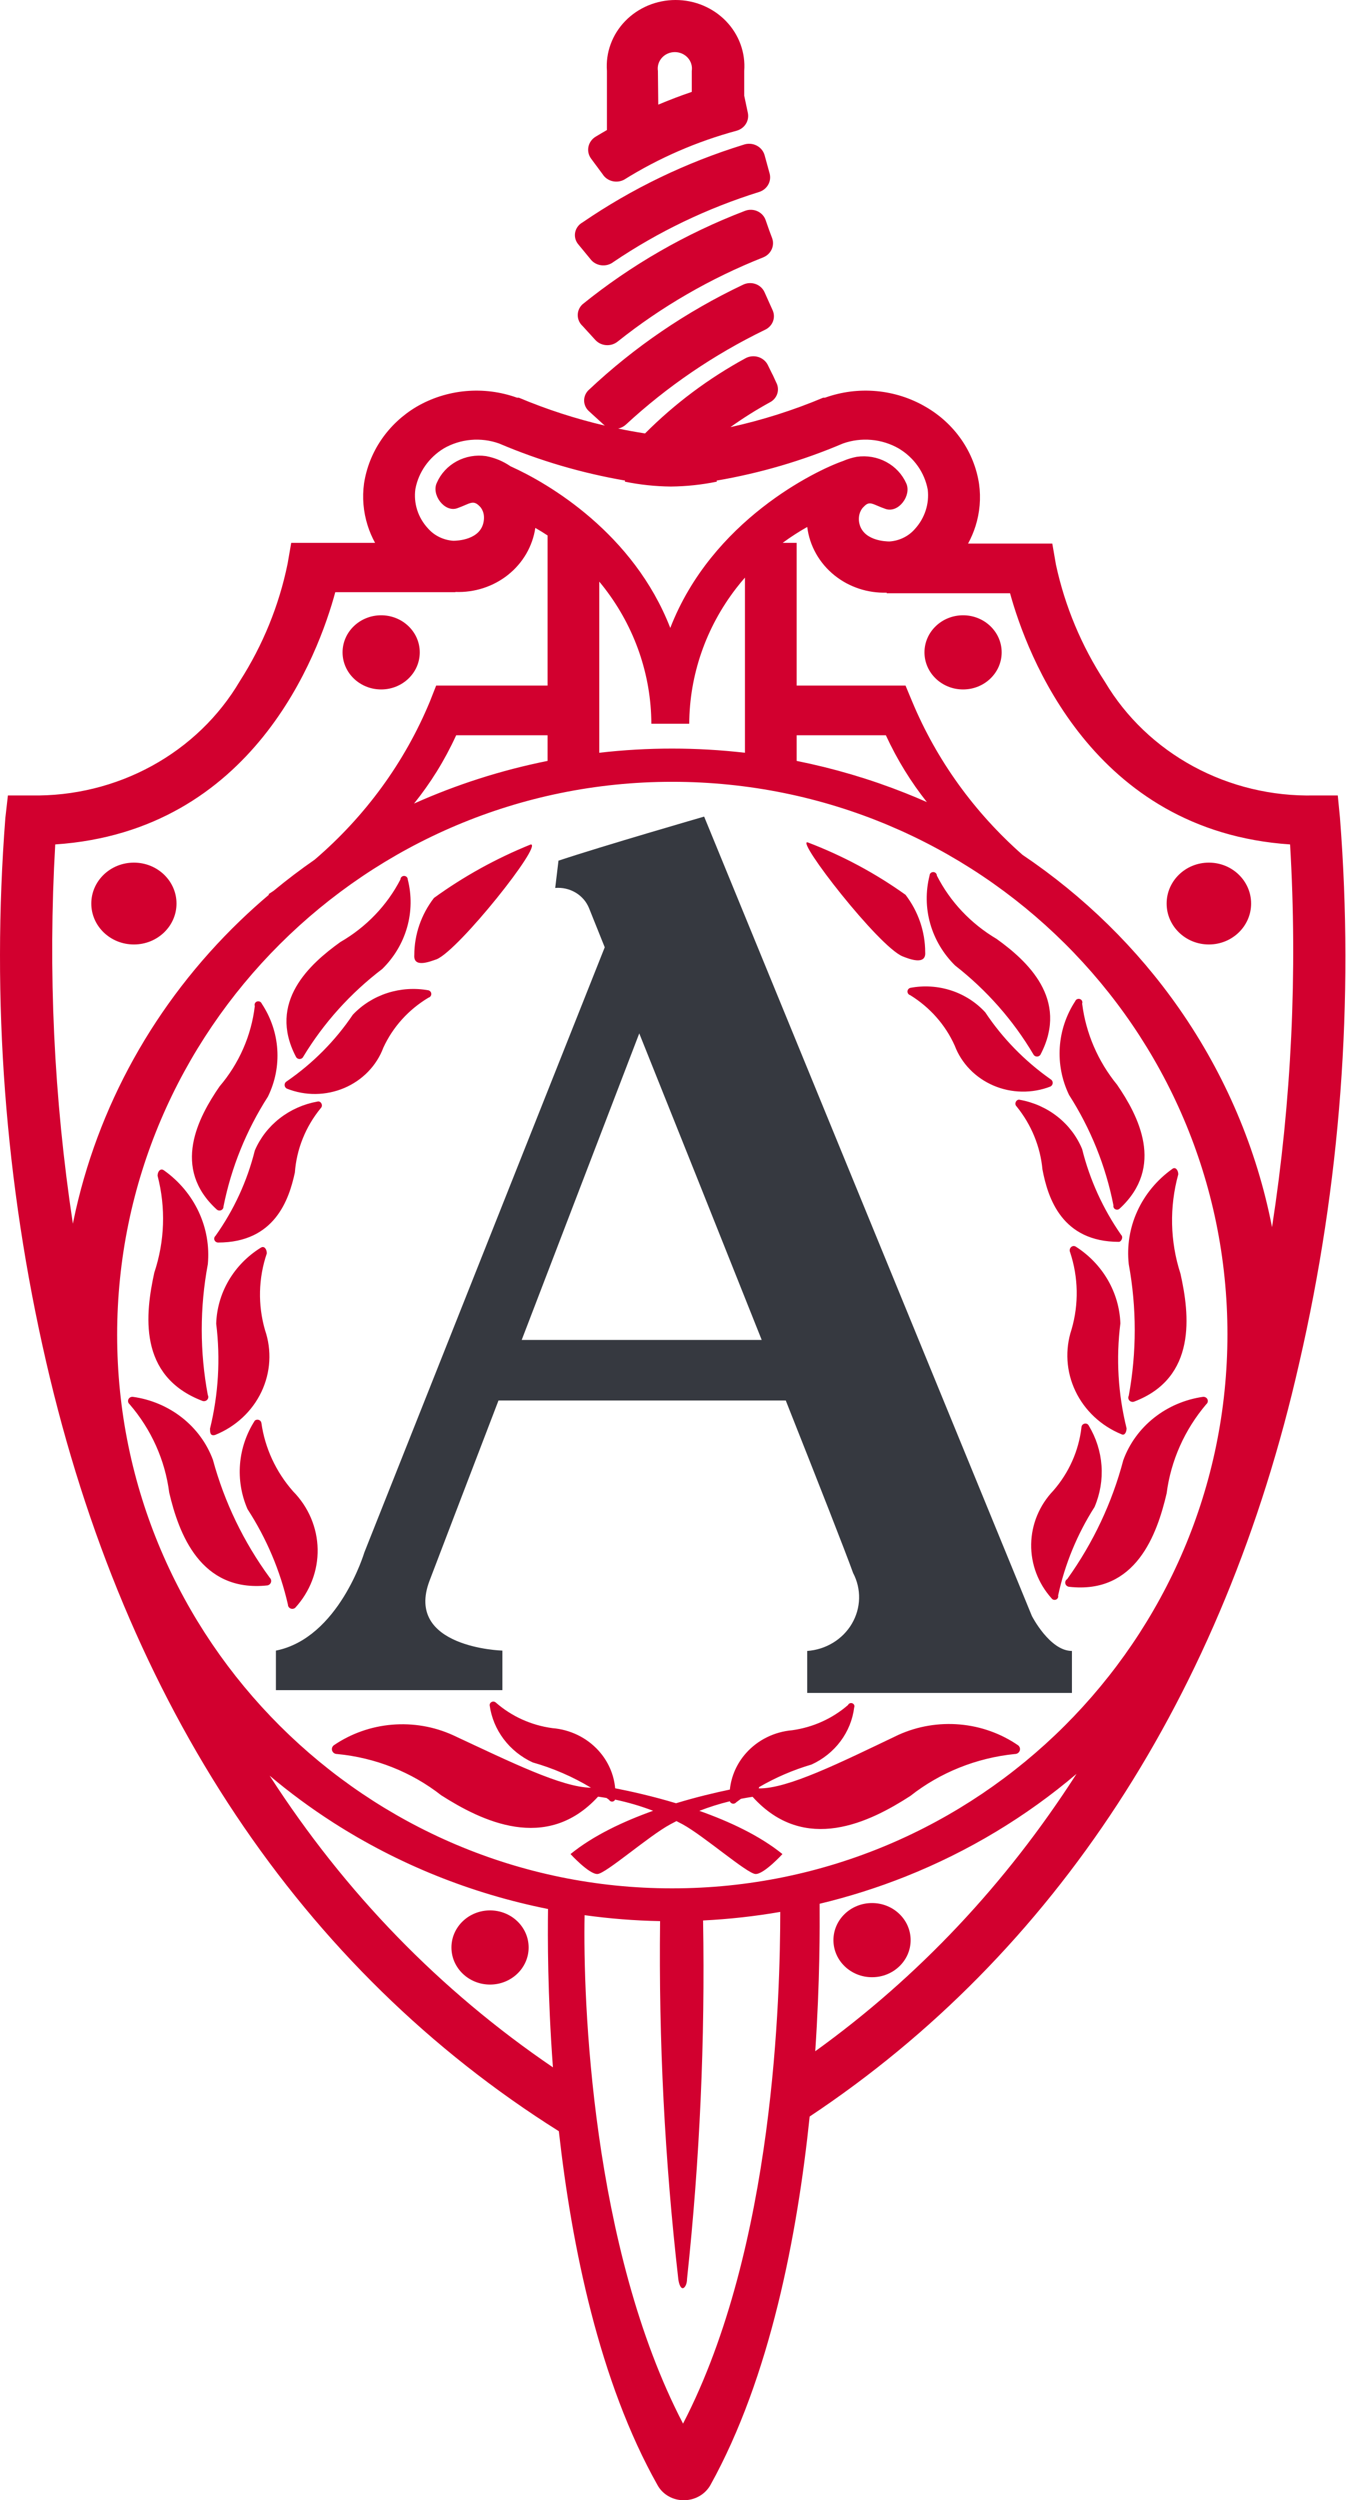 <?xml version="1.0" encoding="UTF-8"?> <svg xmlns="http://www.w3.org/2000/svg" width="617" height="1146" viewBox="0 0 617 1146" fill="none"><path d="M343.474 129.765C344.459 129.714 345.444 129.858 346.368 130.188C347.292 130.519 348.136 131.031 348.846 131.688C349.555 132.346 350.116 133.137 350.493 134.013L354.165 142.191C354.908 143.833 354.958 145.687 354.304 147.362C353.649 149.038 352.343 150.404 350.66 151.171C327.267 162.518 305.773 177.166 286.894 194.627C285.904 195.541 284.675 196.161 283.352 196.436C287.439 197.285 291.55 198.031 295.681 198.675C309.228 185.075 324.768 173.446 341.813 164.159C342.694 163.696 343.665 163.412 344.665 163.323C345.665 163.235 346.673 163.344 347.628 163.645C348.582 163.945 349.462 164.43 350.213 165.07C350.964 165.71 351.571 166.492 351.996 167.366L354.272 172.007L355.835 175.384C356.671 176.941 356.842 178.75 356.312 180.427C355.783 182.103 354.593 183.516 352.997 184.364C346.695 187.815 340.628 191.63 334.827 195.784C349.395 192.572 363.639 188.056 377.367 182.28H378.202C385.708 179.577 393.756 178.548 401.737 179.271C409.718 179.993 417.424 182.448 424.273 186.45C430.847 190.235 436.46 195.379 440.705 201.509C444.95 207.639 447.719 214.601 448.811 221.888C449.699 228.331 449.146 234.882 447.188 241.104C446.311 243.891 445.16 246.583 443.758 249.146H482.364L484.033 258.768C488.139 277.874 495.772 296.122 506.568 312.646C516.186 328.794 530.167 342.146 547.032 351.291C563.897 360.436 583.021 365.035 602.383 364.601H613.233L614.234 374.863C620.759 458.623 614.46 542.85 595.539 624.854C561 777.258 483.235 895.632 371.147 970.124C365.512 1024.36 353.05 1089.7 325.621 1139.1C324.422 1141.2 322.657 1142.94 320.513 1144.16C318.368 1145.37 315.924 1146.01 313.435 1146C310.968 1146.01 308.543 1145.38 306.425 1144.16C304.306 1142.95 302.574 1141.2 301.417 1139.1C274.715 1091.68 262.079 1029.67 256.172 976.859C138.351 902.794 57.45 782.001 21.151 624.212C2.295 542.416 -4.003 458.41 2.456 374.863L3.624 364.601H14.307C33.691 364.958 52.814 360.273 69.652 351.042C86.49 341.811 100.417 328.378 109.956 312.165C120.522 295.656 127.927 277.463 131.822 258.447L133.492 248.825H171.929C170.526 246.262 169.376 243.57 168.499 240.783C166.542 234.562 165.988 228.011 166.876 221.567C167.98 214.386 170.704 207.523 174.855 201.457C179.007 195.392 184.487 190.27 190.913 186.45C197.762 182.448 205.468 179.993 213.449 179.271C221.43 178.548 229.478 179.577 236.984 182.28H237.819C250.575 187.649 263.776 191.93 277.268 195.09C277.076 194.945 276.89 194.791 276.712 194.627L270.035 188.533C269.316 187.902 268.742 187.134 268.349 186.278C267.957 185.423 267.755 184.498 267.755 183.562C267.755 182.627 267.957 181.702 268.349 180.846C268.742 179.99 269.316 179.222 270.035 178.591C290.774 159.068 314.607 142.831 340.644 130.485C341.526 130.061 342.49 129.816 343.474 129.765ZM357.667 876.336C345.987 878.362 334.17 879.674 322.287 880.261C323.239 935.097 320.786 989.94 314.938 1044.5C314.938 1047.22 313.77 1048.83 312.935 1048.83C312.101 1048.83 311.266 1047.22 310.932 1044.66C304.708 990.17 301.918 935.371 302.579 880.562C290.957 880.341 279.401 879.426 267.972 877.835C267.191 916.563 271.15 1030.28 313.101 1110.88C355.192 1029.7 357.604 913.669 357.667 876.336ZM123.596 813.891C158.29 867.703 201.652 912.325 253.461 947.587C250.988 914.259 251.037 887.471 251.212 875C216.2 868.016 182.728 854.614 152.699 835.346C142.481 828.789 132.763 821.617 123.596 813.891ZM493.479 813.053C470.308 832.758 443.864 848.663 415.207 860.085C402.356 865.207 389.155 869.387 375.717 872.609C375.779 883.04 375.87 908.113 373.702 940.205C421.086 906.046 461.079 863.526 493.479 813.053ZM224.631 875.645C234.403 875.645 242.325 883.255 242.325 892.643C242.325 902.03 234.403 909.64 224.631 909.64C214.859 909.64 206.938 902.03 206.937 892.643C206.937 883.255 214.859 875.645 224.631 875.645ZM399.737 872.277C409.509 872.277 417.431 879.888 417.431 889.275C417.431 898.663 409.509 906.272 399.737 906.272C389.965 906.272 382.043 898.663 382.043 889.275C382.043 879.888 389.965 872.277 399.737 872.277ZM308.094 358.347C167.877 358.347 53.7 472.197 53.7 611.864C53.7 751.532 167.877 865.543 308.094 865.543C448.311 865.543 562.654 751.692 562.654 611.544C562.654 471.396 448.478 358.347 308.094 358.347ZM225.417 780.083C225.727 779.943 226.074 779.898 226.411 779.954C226.748 780.01 227.059 780.164 227.303 780.396C234.503 786.712 243.522 790.791 253.177 792.101C261.4 792.757 269.028 796.482 274.427 802.477C278.796 807.329 281.421 813.357 281.994 819.674C289.154 821.07 299.113 823.29 309.889 826.53C319.156 823.715 327.808 821.669 334.562 820.266C335.197 814.108 337.783 808.241 342.036 803.491C347.399 797.501 354.986 793.759 363.18 793.063C372.695 791.728 381.583 787.71 388.719 781.518C388.874 781.156 389.172 780.869 389.548 780.719C389.923 780.568 390.345 780.567 390.722 780.716C391.098 780.865 391.398 781.151 391.555 781.512C391.711 781.873 391.711 782.279 391.556 782.641C390.86 788.226 388.704 793.551 385.289 798.121C381.874 802.691 377.312 806.357 372.026 808.778C363.592 811.26 355.526 814.732 348.009 819.105L347.785 819.73C361.055 819.952 384.833 808.08 411.921 795.147C420.67 791.208 430.353 789.577 439.975 790.423C449.598 791.268 458.813 794.559 466.673 799.958C467.058 800.249 467.339 800.65 467.474 801.104C467.61 801.557 467.593 802.04 467.427 802.483C467.26 802.927 466.953 803.309 466.548 803.575C466.143 803.842 465.66 803.979 465.17 803.968C447.587 805.747 430.931 812.437 417.263 823.21C398.986 835.021 368.968 850.167 344.985 823.582C343.198 823.846 341.42 824.152 339.652 824.499C338.919 825.022 338.192 825.554 337.472 826.096C337.262 826.365 336.97 826.564 336.636 826.664C336.301 826.764 335.942 826.762 335.609 826.655C335.277 826.549 334.988 826.344 334.783 826.071C334.68 825.934 334.601 825.783 334.548 825.624C329.792 826.787 325.123 828.254 320.573 830.016C334.249 834.851 348.187 841.332 358.672 849.828C358.672 849.828 350.158 859.128 346.319 858.968C342.48 858.807 322.616 841.49 312.934 836.198C311.99 835.688 311.037 835.192 310.079 834.709C309.133 835.192 308.192 835.688 307.26 836.198C297.411 841.49 277.714 858.807 273.875 858.968C270.035 859.128 261.522 849.828 261.522 849.828C271.968 841.315 285.82 834.826 299.389 829.987C293.736 827.828 287.905 826.114 281.955 824.863C281.917 824.956 281.87 825.046 281.811 825.13C281.616 825.412 281.323 825.618 280.985 825.714C280.647 825.809 280.284 825.788 279.961 825.652C279.638 825.517 279.374 825.277 279.217 824.974C278.822 824.682 278.424 824.394 278.025 824.107C276.741 823.883 275.451 823.681 274.157 823.5C250.375 849.435 220.485 834.504 202.264 822.889C188.633 812.211 172.028 805.629 154.524 803.967C154.034 803.978 153.551 803.842 153.146 803.575C152.742 803.309 152.435 802.927 152.268 802.483C152.102 802.04 152.085 801.557 152.221 801.104C152.356 800.65 152.637 800.249 153.022 799.958C160.872 794.599 170.065 791.344 179.658 790.526C189.251 789.709 198.897 791.36 207.606 795.309C234.242 807.719 257.526 819.25 270.903 819.412C262.598 814.397 253.602 810.491 244.163 807.815C238.883 805.367 234.318 801.697 230.88 797.135C227.442 792.573 225.238 787.261 224.466 781.678C224.435 781.35 224.509 781.022 224.68 780.736C224.85 780.451 225.107 780.223 225.417 780.083ZM117.645 650.75C117.959 650.689 118.284 650.708 118.588 650.806C118.891 650.903 119.163 651.075 119.376 651.304C119.589 651.533 119.736 651.812 119.803 652.113C121.429 663.704 126.468 674.608 134.325 683.542C141.396 690.718 145.419 700.175 145.604 710.055C145.79 719.934 142.124 729.523 135.327 736.939C135.038 737.188 134.681 737.35 134.298 737.407C133.915 737.464 133.523 737.412 133.17 737.26C132.816 737.107 132.516 736.86 132.306 736.547C132.097 736.234 131.986 735.868 131.988 735.496C128.461 719.994 122.194 705.188 113.46 691.72C110.624 685.188 109.448 678.102 110.028 671.048C110.609 663.993 112.93 657.173 116.799 651.151C117.04 650.949 117.332 650.811 117.645 650.75ZM495.719 654.358C495.719 652.434 498.222 651.792 499.056 653.396C502.455 659.009 504.463 665.299 504.927 671.777C505.39 678.256 504.295 684.751 501.727 690.758C493.766 703.253 488.118 716.98 485.035 731.327C485.13 731.693 485.087 732.08 484.915 732.419C484.743 732.758 484.452 733.028 484.094 733.181C483.735 733.334 483.331 733.36 482.954 733.256C482.577 733.152 482.249 732.923 482.03 732.61C475.855 725.706 472.53 716.865 472.683 707.764C472.837 698.662 476.46 689.93 482.865 683.222C490.003 675.019 494.473 664.982 495.719 654.358ZM551.471 640.247C551.893 640.209 552.316 640.301 552.681 640.509C553.045 640.717 553.332 641.031 553.499 641.405C553.666 641.78 553.705 642.195 553.61 642.592C553.516 642.989 553.292 643.347 552.972 643.614C543.015 655.324 536.708 669.5 534.778 684.505C530.438 703.106 520.756 730.846 490.042 727.318C489.634 727.269 489.251 727.101 488.946 726.836C488.641 726.571 488.429 726.221 488.338 725.836C488.247 725.451 488.281 725.047 488.436 724.682C488.592 724.316 488.861 724.005 489.207 723.791C501.081 707.23 509.786 688.767 514.914 669.271C517.68 661.694 522.546 654.987 528.988 649.872C535.43 644.757 543.204 641.43 551.471 640.247ZM60.879 640.247C69.156 641.389 76.952 644.681 83.424 649.768C89.896 654.854 94.799 661.542 97.602 669.11C102.848 688.475 111.668 706.778 123.643 723.149C123.923 723.409 124.125 723.736 124.228 724.097C124.332 724.457 124.333 724.838 124.23 725.198C124.128 725.559 123.926 725.886 123.646 726.146C123.367 726.407 123.02 726.59 122.641 726.677C91.76 730.044 81.912 702.624 77.572 684.184C75.671 669.267 69.356 655.188 59.377 643.614C59.057 643.347 58.834 642.989 58.739 642.592C58.645 642.195 58.684 641.78 58.85 641.405C59.017 641.031 59.304 640.717 59.669 640.509C60.033 640.301 60.457 640.209 60.879 640.247ZM119.47 571.937C121.139 570.814 122.307 572.578 122.307 574.502C118.437 585.873 118.147 598.09 121.473 609.619C124.659 618.931 124.073 629.054 119.835 637.97C115.596 646.886 108.016 653.94 98.604 657.726C96.267 658.367 96.267 656.442 96.267 654.839C100.131 639.086 101.092 622.805 99.105 606.733C99.316 599.783 101.28 592.986 104.827 586.926C108.374 580.865 113.398 575.721 119.47 571.937ZM490.545 574.021C489.71 572.258 491.546 570.334 493.216 571.456C499.264 575.34 504.265 580.55 507.806 586.655C511.346 592.761 513.325 599.588 513.58 606.573C511.545 622.643 512.506 638.933 516.418 654.679C516.418 656.282 515.583 658.207 514.081 657.405C504.72 653.56 497.188 646.498 492.959 637.602C488.73 628.705 488.106 618.613 491.212 609.299C494.557 597.727 494.325 585.469 490.545 574.021ZM537.281 535.857C538.783 534.575 540.119 536.338 540.119 538.263C535.993 553.232 536.34 569.014 541.121 583.803C545.294 602.404 548.799 631.588 519.755 642.492C519.379 642.596 518.98 642.592 518.607 642.48C518.234 642.369 517.902 642.156 517.654 641.866C517.406 641.576 517.251 641.223 517.209 640.85C517.167 640.477 517.24 640.1 517.418 639.766C521.07 619.821 521.07 599.418 517.418 579.474C516.505 571.173 517.856 562.787 521.339 555.14C524.821 547.493 530.316 540.847 537.281 535.857ZM72.23 538.904C72.23 536.98 73.566 535.216 75.235 536.499C82.128 541.413 87.59 547.945 91.097 555.471C94.605 562.996 96.04 571.262 95.266 579.474C91.551 599.305 91.551 619.614 95.266 639.445C95.444 639.779 95.516 640.156 95.474 640.529C95.432 640.902 95.277 641.255 95.029 641.545C94.781 641.835 94.449 642.049 94.076 642.16C93.703 642.271 93.304 642.275 92.929 642.171C62.883 630.786 66.722 601.763 70.728 583.322C75.522 568.939 76.042 553.556 72.23 538.904ZM145.51 504.909C147.012 504.428 148.348 506.673 147.013 507.956C140.079 516.431 135.95 526.709 135.161 537.461C132.49 549.808 125.98 569.531 99.939 569.531C99.579 569.514 99.233 569.396 98.942 569.191C98.652 568.987 98.431 568.704 98.306 568.38C98.182 568.055 98.159 567.702 98.242 567.365C98.325 567.028 98.509 566.722 98.771 566.484C107.212 554.607 113.321 541.347 116.799 527.358C119.253 521.611 123.166 516.546 128.181 512.625C133.196 508.704 139.154 506.051 145.51 504.909ZM466.005 507.154C464.669 505.872 466.004 503.627 467.507 504.107C473.868 505.247 479.824 507.92 484.816 511.874C489.809 515.828 493.675 520.935 496.052 526.717C499.532 540.726 505.579 554.03 513.912 566.004C515.08 567.126 513.912 569.21 512.911 569.211C486.871 569.211 480.36 549.327 477.856 536.018C476.871 525.503 472.757 515.483 466.005 507.154ZM370.033 241.534C366.121 243.739 362.358 246.174 358.764 248.825H365.181V314.25H415.094L418.098 321.466C429.31 348.382 446.655 372.395 468.712 391.819C496.838 410.765 521.239 434.623 540.549 462.321C561.75 492.733 576.158 526.833 583.095 562.478C592.039 504.473 594.822 445.694 591.366 387.05C500.726 380.956 470.68 299.819 463.001 271.917H406.413C406.441 271.83 406.467 271.742 406.493 271.654C397.809 271.925 389.305 269.134 382.603 263.778C375.602 258.183 371.103 250.221 370.033 241.534ZM245.385 241.969C244.153 250.36 239.715 258.024 232.917 263.457C226.137 268.874 217.514 271.671 208.725 271.325C208.742 271.362 208.758 271.399 208.775 271.436H153.689C146.011 299.818 116.131 380.956 25.324 387.05C21.968 445.163 24.688 503.401 33.407 560.896C33.497 560.448 33.586 560 33.679 559.552C44.446 507.428 71.059 459.541 110.151 421.942C114.4 417.856 118.775 413.911 123.269 410.111L123.14 409.82C123.9 409.327 124.655 408.825 125.407 408.322C131.495 403.28 137.795 398.504 144.287 394C167.424 374.169 185.55 349.366 197.089 321.466L199.927 314.25H251.005V245.427C249.169 244.22 247.295 243.067 245.385 241.969ZM118.453 458.949C118.675 458.958 118.892 459.008 119.094 459.098C119.295 459.187 119.476 459.314 119.627 459.471C119.777 459.627 119.895 459.811 119.972 460.011C124.155 466.312 126.609 473.528 127.105 480.986C127.602 488.445 126.123 495.903 122.808 502.664C112.896 518.122 105.996 535.183 102.444 553.015C102.461 553.356 102.374 553.695 102.194 553.99C102.014 554.285 101.75 554.524 101.431 554.677C101.113 554.83 100.755 554.89 100.401 554.852C100.048 554.813 99.713 554.676 99.439 554.458C78.407 535.376 90.927 512.125 100.608 498.014C109.59 487.475 115.213 474.668 116.8 461.133C116.723 460.933 116.688 460.72 116.697 460.507C116.706 460.294 116.758 460.085 116.851 459.892C116.944 459.698 117.076 459.524 117.239 459.379C117.402 459.234 117.593 459.122 117.802 459.049C118.01 458.975 118.231 458.941 118.453 458.949ZM493.759 457.975C494.165 457.794 494.63 457.777 495.051 457.926C495.471 458.075 495.813 458.378 496.001 458.769C496.189 459.159 496.208 459.607 496.053 460.011C497.751 473.586 503.293 486.453 512.077 497.212C521.759 511.323 534.112 534.735 513.246 553.978C512.995 554.229 512.665 554.395 512.306 554.45C511.948 554.506 511.58 554.447 511.26 554.284C510.939 554.121 510.682 553.862 510.528 553.546C510.375 553.23 510.333 552.875 510.408 552.534C506.902 534.59 500 517.414 490.043 501.862C486.76 495.037 485.299 487.534 485.795 480.03C486.29 472.527 488.726 465.26 492.881 458.888C493.036 458.484 493.352 458.155 493.759 457.975ZM177.531 455.165C183.612 453.199 190.117 452.769 196.421 453.917C196.794 454.029 197.121 454.253 197.352 454.556C197.584 454.859 197.71 455.225 197.71 455.601C197.71 455.977 197.584 456.343 197.352 456.646C197.121 456.948 196.794 457.172 196.421 457.284C187.279 462.755 180.066 470.747 175.722 480.215C174.193 484.302 171.814 488.049 168.731 491.227C165.649 494.405 161.926 496.948 157.79 498.702C153.653 500.457 149.189 501.386 144.668 501.433C140.146 501.48 135.662 500.644 131.487 498.977C131.174 498.81 130.913 498.566 130.731 498.27C130.55 497.973 130.454 497.636 130.454 497.292C130.454 496.948 130.55 496.611 130.731 496.315C130.913 496.019 131.174 495.775 131.487 495.608C143.452 487.356 153.699 477.022 161.7 465.142C165.999 460.566 171.451 457.131 177.531 455.165ZM417.264 452.795C423.516 451.609 429.984 452.021 436.018 453.991C442.053 455.961 447.444 459.42 451.65 464.02C459.56 475.91 469.69 486.294 481.529 494.646C481.842 494.813 482.103 495.057 482.285 495.354C482.467 495.649 482.562 495.987 482.562 496.33C482.562 496.674 482.467 497.012 482.285 497.308C482.103 497.604 481.842 497.847 481.529 498.014C477.372 499.63 472.919 500.427 468.435 500.354C463.951 500.281 459.529 499.34 455.431 497.589C451.334 495.838 447.646 493.312 444.587 490.162C441.528 487.012 439.161 483.301 437.628 479.253C433.384 469.78 426.293 461.74 417.264 456.162C416.89 456.05 416.563 455.826 416.331 455.523C416.099 455.221 415.975 454.854 415.974 454.479C415.974 454.103 416.099 453.736 416.331 453.434C416.563 453.131 416.89 452.907 417.264 452.795ZM185.237 401.481C185.68 401.482 186.104 401.651 186.417 401.951C186.73 402.252 186.906 402.66 186.906 403.085C188.754 410.317 188.651 417.883 186.606 425.066C184.562 432.25 180.643 438.813 175.222 444.136C160.631 455.255 148.343 468.907 138.999 484.384C138.852 484.691 138.617 484.951 138.321 485.134C138.025 485.316 137.681 485.413 137.329 485.413C136.978 485.413 136.633 485.316 136.338 485.134C136.042 484.951 135.806 484.691 135.66 484.384C122.473 459.209 142.17 441.73 156.025 431.788C167.875 424.948 177.433 414.986 183.567 403.085C183.567 402.66 183.743 402.252 184.056 401.951C184.37 401.65 184.794 401.481 185.237 401.481ZM427.779 399.717C428.222 399.717 428.647 399.886 428.96 400.187C429.273 400.487 429.448 400.895 429.448 401.32C435.524 413.293 445.019 423.358 456.824 430.344C470.679 440.286 490.209 457.924 477.022 483.26C476.876 483.567 476.64 483.827 476.345 484.01C476.049 484.192 475.705 484.289 475.353 484.289C475.002 484.289 474.657 484.192 474.361 484.01C474.065 483.827 473.83 483.567 473.683 483.26C464.46 467.658 452.289 453.846 437.795 442.53C432.373 437.175 428.456 430.583 426.412 423.375C424.368 416.167 424.264 408.578 426.11 401.32C426.11 400.895 426.286 400.487 426.599 400.187C426.912 399.886 427.336 399.717 427.779 399.717ZM243.327 387.05C248.836 387.05 210.61 435.156 200.261 439.646C197.423 440.608 189.41 443.975 189.911 437.722C189.934 428.308 193.094 419.149 198.926 411.584C212.609 401.667 227.524 393.426 243.327 387.05ZM413.758 438.363C402.741 433.873 364.684 384.807 370.19 386.088C386.193 392.175 401.292 400.262 415.094 410.141C420.928 417.765 424.084 426.976 424.107 436.438C424.608 442.692 416.595 439.486 413.758 438.363ZM61.38 395.389C72.166 395.389 80.909 403.788 80.909 414.149C80.909 424.511 72.166 432.911 61.38 432.911C50.593 432.911 41.849 424.511 41.849 414.149C41.849 403.788 50.593 395.389 61.38 395.389ZM554.141 395.389C564.835 395.389 573.505 403.788 573.505 414.149C573.505 424.511 564.835 432.911 554.141 432.911C543.447 432.911 534.778 424.511 534.778 414.149C534.778 403.788 543.447 395.389 554.141 395.389ZM209.107 337.02C203.725 348.779 197.256 359.032 189.785 368.326C209.243 359.603 229.776 353.019 251.005 348.769V337.02H209.107ZM365.181 348.77C382.123 352.162 398.779 357.07 414.925 363.479C418.275 364.808 421.593 366.201 424.879 367.65C417.657 358.535 411.383 348.495 406.08 337.02H365.181V348.77ZM341.478 264.74C340.077 266.349 338.722 268.001 337.418 269.694C323.582 287.656 316.059 309.384 315.94 331.729H298.58C298.498 309.398 291.01 287.674 277.202 269.71C276.39 268.653 275.558 267.613 274.708 266.589V345.036C296.949 342.468 319.365 342.483 341.478 345.036V264.74ZM174.722 282.019C184.495 282.019 192.417 289.629 192.417 299.017C192.417 308.404 184.494 316.014 174.722 316.014C164.951 316.014 157.028 308.404 157.028 299.017C157.028 289.629 164.95 282.019 174.722 282.019ZM441.468 282.019C451.24 282.019 459.162 289.629 459.162 299.017C459.162 308.404 451.24 316.014 441.468 316.014C431.696 316.014 423.775 308.404 423.774 299.017C423.774 289.629 431.696 282.019 441.468 282.019ZM399.416 201.626C394.996 201.238 390.543 201.805 386.382 203.287C367.838 211.187 348.39 216.887 328.469 220.289C328.521 220.448 328.573 220.607 328.626 220.766C321.71 222.182 314.664 222.933 307.594 223.01C307.566 223.007 307.538 223.003 307.51 223.001C307.482 223.003 307.454 223.007 307.426 223.01C300.355 222.933 293.309 222.182 286.393 220.766C286.448 220.602 286.501 220.437 286.556 220.272C266.69 216.864 247.298 211.169 228.806 203.287C224.672 201.808 220.245 201.241 215.852 201.63C211.46 202.019 207.215 203.352 203.432 205.532C200.042 207.599 197.133 210.319 194.892 213.521C192.651 216.722 191.126 220.336 190.412 224.133C189.964 227.342 190.239 230.607 191.219 233.705C192.198 236.803 193.858 239.663 196.088 242.092C197.528 243.763 199.306 245.138 201.314 246.13C203.323 247.122 205.52 247.712 207.772 247.865C209.108 247.865 220.792 247.704 221.794 238.404C222.295 234.075 219.791 231.99 219.791 231.99C216.786 228.944 215.451 230.868 209.609 232.952C203.767 235.037 197.59 226.698 200.261 221.246C202.067 217.094 205.266 213.64 209.348 211.433C213.431 209.225 218.163 208.39 222.796 209.06C226.882 209.83 230.702 211.438 234.02 213.729C251.584 221.596 290.434 244.515 307.252 287.823C326.362 238.522 373.988 215.643 386.43 211.314C388.428 210.446 390.538 209.792 392.724 209.38C397.38 208.701 402.138 209.53 406.249 211.736C410.36 213.943 413.589 217.402 415.427 221.567C417.93 227.019 411.921 235.357 405.912 233.272C399.903 231.188 398.734 229.264 395.896 232.311C395.896 232.311 393.393 234.395 393.726 238.725C394.728 248.025 406.412 248.186 407.748 248.186C410.001 248.033 412.198 247.442 414.206 246.45C416.214 245.458 417.993 244.085 419.432 242.413C421.646 239.971 423.309 237.113 424.314 234.021C425.32 230.93 425.648 227.672 425.275 224.453C424.566 220.572 423.01 216.879 420.708 213.618C418.406 210.357 415.411 207.602 411.921 205.532C408.108 203.35 403.835 202.014 399.416 201.626ZM358.84 181.317L354.272 172.007L353.832 171.055L358.84 181.317ZM344.369 96.16C345.357 96.189 346.327 96.414 347.221 96.82C348.114 97.227 348.91 97.806 349.559 98.522C350.209 99.237 350.698 100.075 350.995 100.98L352.592 105.534L353.999 109.318C354.094 109.604 354.167 109.894 354.223 110.186L356.169 115.732L354.233 110.235C354.494 111.649 354.302 113.113 353.668 114.429C352.895 116.032 351.524 117.298 349.826 117.978C325.669 127.553 303.158 140.582 283.056 156.623C281.614 157.757 279.776 158.321 277.917 158.202C276.057 158.083 274.314 157.289 273.041 155.981L267.031 149.407C266.334 148.764 265.78 147.992 265.401 147.138C265.023 146.284 264.828 145.364 264.828 144.436C264.828 143.507 265.023 142.588 265.401 141.734C265.78 140.88 266.334 140.108 267.031 139.465C289.302 121.457 314.438 107.002 341.479 96.65C342.397 96.297 343.381 96.131 344.369 96.16ZM343.825 65.907C344.85 65.966 345.852 66.23 346.764 66.684C347.677 67.137 348.481 67.769 349.123 68.539C349.765 69.309 350.232 70.2 350.493 71.154L352.83 79.653C353.257 81.373 352.997 83.184 352.1 84.728C351.204 86.273 349.737 87.437 347.989 87.991C324.189 95.416 301.683 106.227 281.22 120.062C280.435 120.678 279.525 121.131 278.55 121.394C277.574 121.656 276.552 121.721 275.549 121.586C274.545 121.45 273.582 121.117 272.72 120.606C271.857 120.096 271.113 119.419 270.536 118.619L264.86 111.724C264.285 110.96 263.883 110.089 263.68 109.167C263.477 108.245 263.477 107.292 263.681 106.37C263.886 105.448 264.29 104.577 264.867 103.814C265.444 103.052 266.181 102.414 267.03 101.942C289.565 86.492 314.454 74.484 340.811 66.344C341.773 65.997 342.8 65.849 343.825 65.907ZM309.68 0C314.016 2.99596e-05 318.306 0.859 322.281 2.522C326.256 4.186 329.831 6.619 332.784 9.67C335.737 12.72 338.003 16.323 339.441 20.253C340.88 24.183 341.46 28.355 341.144 32.51V43.874L342.815 51.751C343.18 53.489 342.85 55.296 341.891 56.812C340.933 58.327 339.415 59.44 337.64 59.929C319.369 64.876 301.98 72.444 286.06 82.378C284.393 83.26 282.434 83.485 280.597 83.007C278.759 82.528 277.187 81.383 276.212 79.812L270.87 72.597C270.315 71.813 269.93 70.929 269.739 69.999C269.548 69.069 269.554 68.111 269.757 67.183C269.959 66.255 270.354 65.376 270.918 64.598C271.482 63.82 272.204 63.158 273.04 62.654C274.751 61.615 276.475 60.599 278.214 59.607V32.51C277.898 28.355 278.478 24.183 279.917 20.253C281.355 16.323 283.621 12.72 286.574 9.67C289.527 6.619 293.103 4.186 297.078 2.522C301.053 0.859 305.343 0 309.68 0ZM309.346 23.877C308.219 23.877 307.105 24.11 306.081 24.561C305.056 25.011 304.145 25.668 303.408 26.487C302.672 27.306 302.127 28.268 301.812 29.308C301.498 30.347 301.42 31.439 301.584 32.51L301.751 47.966C306.789 45.833 311.912 43.883 317.107 42.119V32.51C317.271 31.439 317.194 30.347 316.879 29.308C316.564 28.268 316.019 27.306 315.283 26.487C314.547 25.668 313.635 25.011 312.61 24.561C311.586 24.11 310.472 23.877 309.346 23.877Z" fill="#D2002F"></path><path d="M473.01 740.696C473.035 740.746 481.205 756.731 491.371 756.731V775.973H370.017V756.731C374.233 756.429 378.308 755.132 381.878 752.956C385.448 750.779 388.404 747.79 390.484 744.254C392.564 740.717 393.704 736.742 393.803 732.681C393.901 728.62 392.955 724.598 391.049 720.972C387.62 711.425 375.507 680.561 360.185 641.919H228.513C213.387 681.389 200.784 714.305 196.914 724.501C185.244 755.249 230.184 756.568 230.299 756.571V774.691H126.472V756.571C155.3 750.808 166.994 711.648 167.034 711.512L277.207 434.197C272.689 422.938 270.04 416.33 270.028 416.302C268.844 413.342 266.689 410.833 263.888 409.155C261.087 407.477 257.793 406.721 254.505 407.002L256.007 394.494C276.205 387.759 322.777 374.29 322.777 374.29L473.01 740.696ZM293.034 473.667C282.048 502.303 259.674 560.624 239.145 614.177H349.166C330.276 566.687 308.83 513.09 293.034 473.667Z" fill="#363940"></path></svg> 